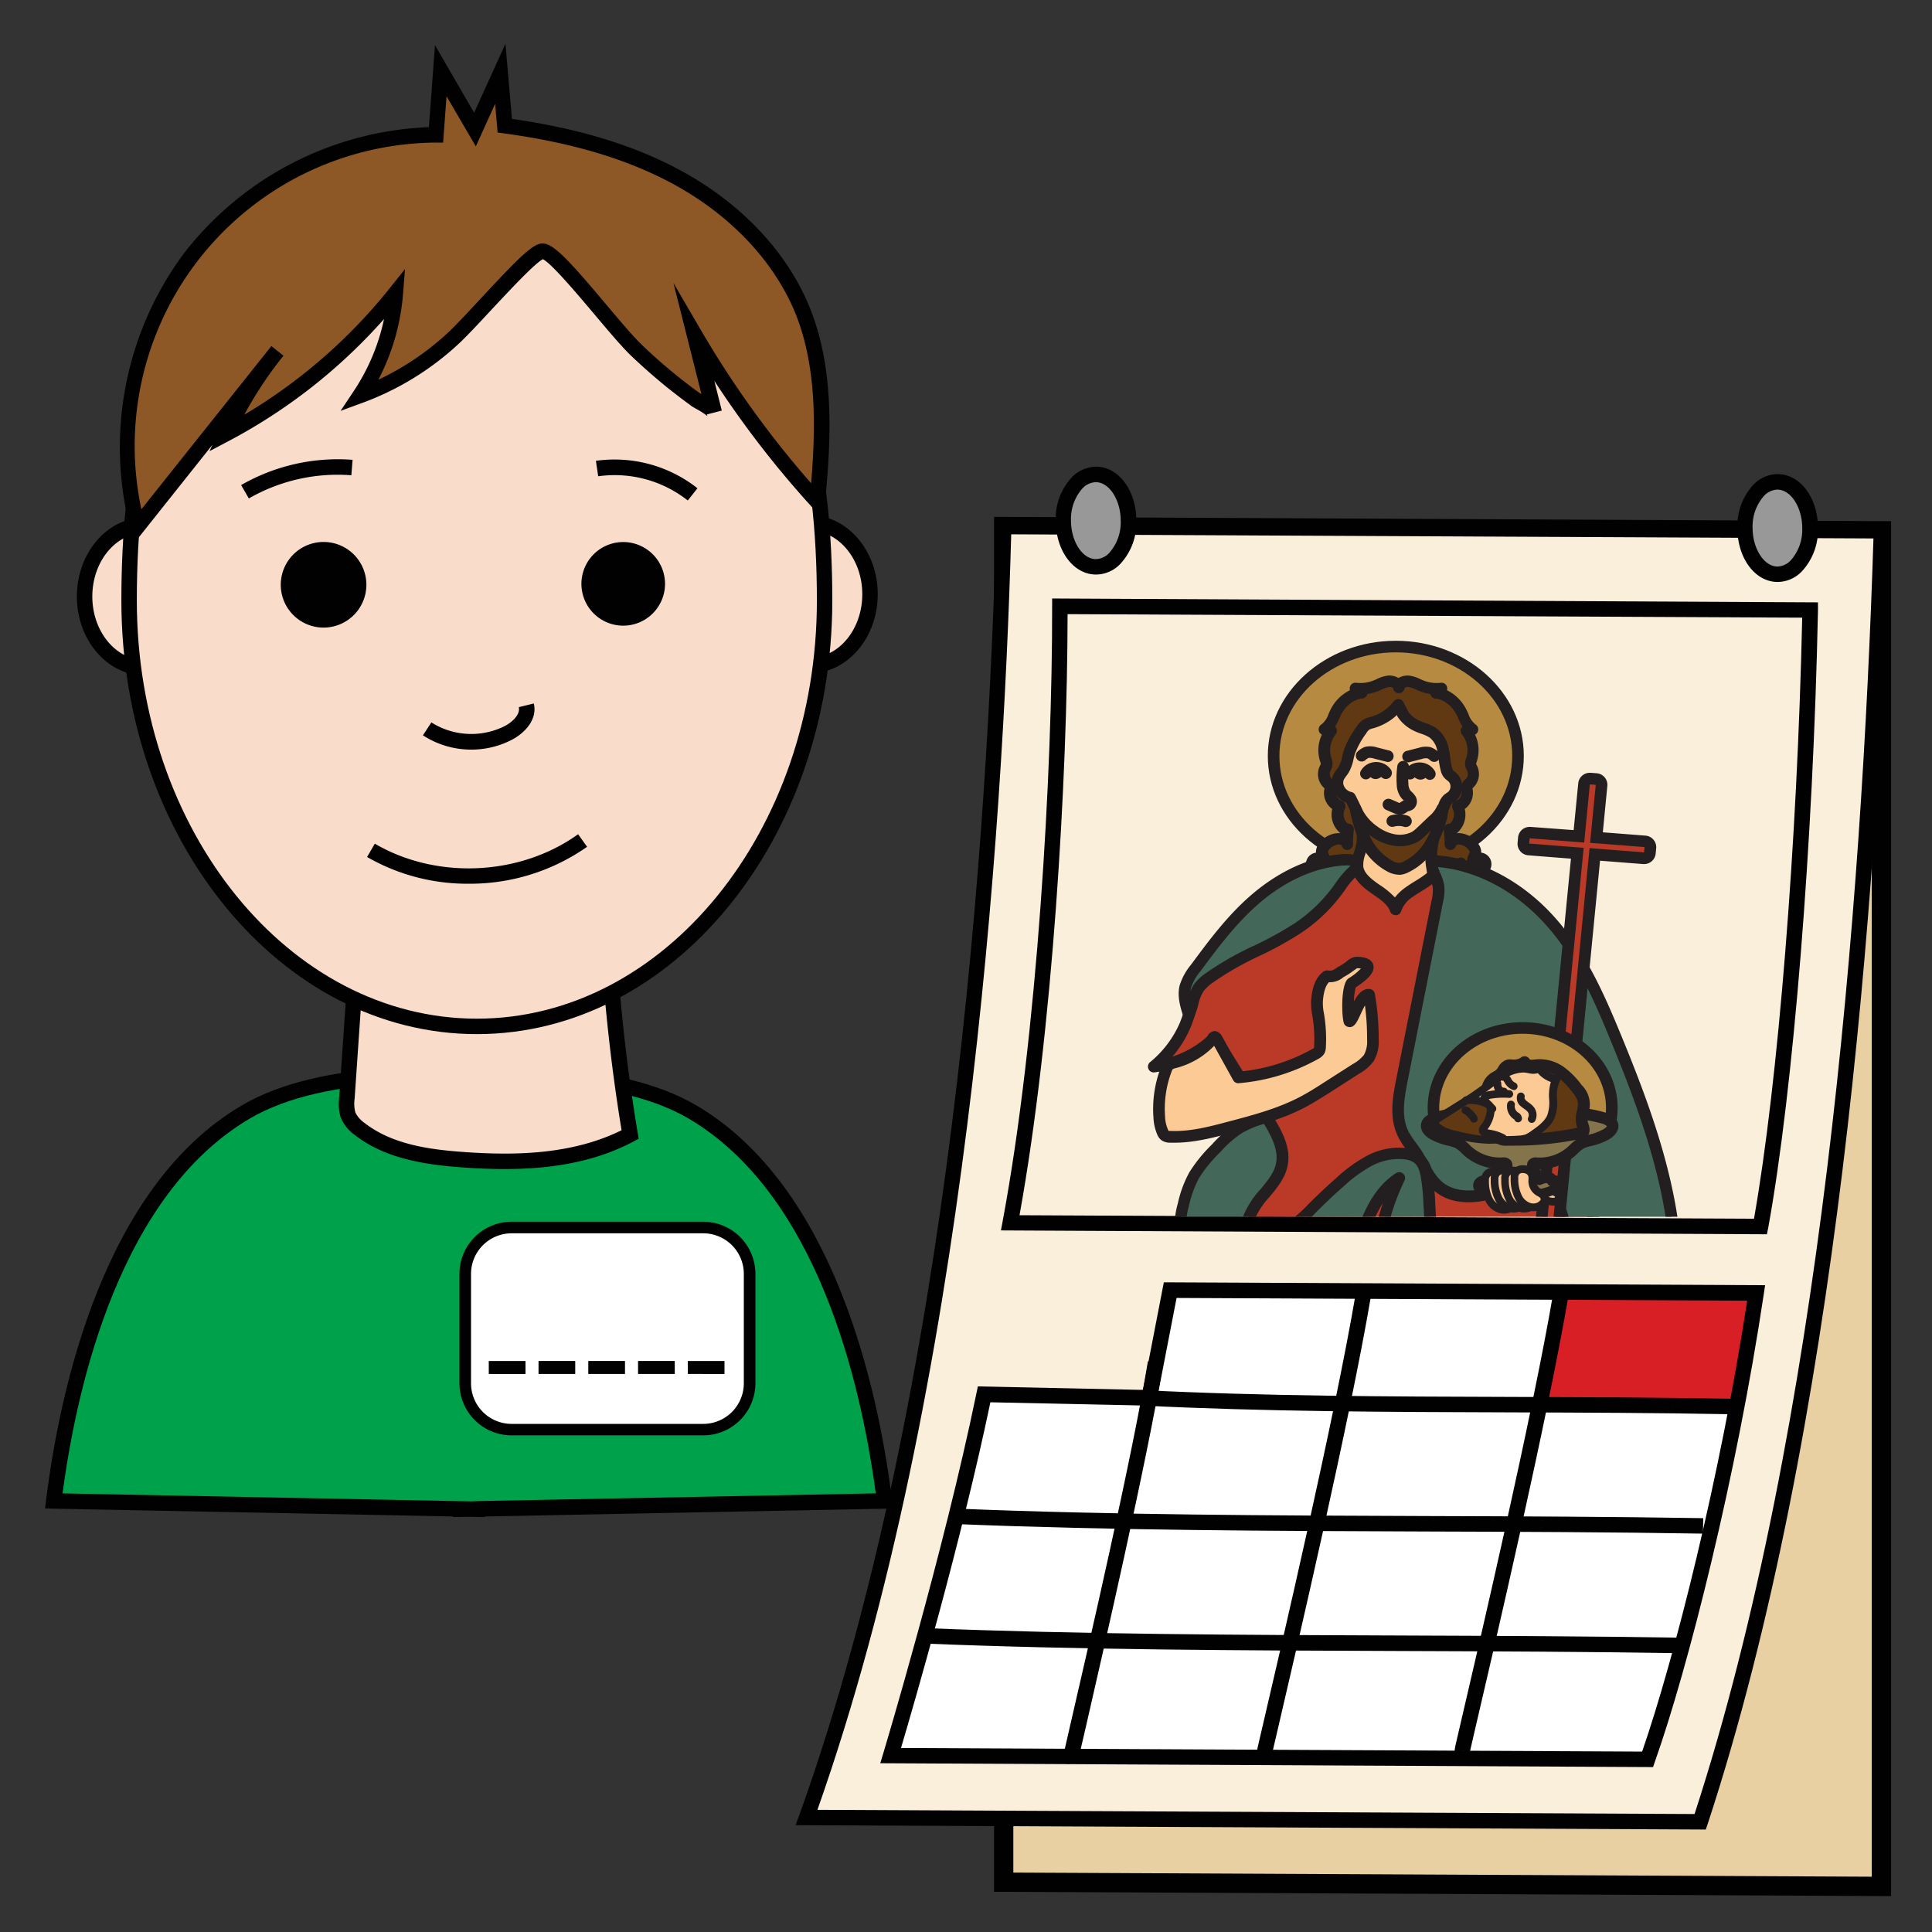 <svg xmlns="http://www.w3.org/2000/svg" xmlns:xlink="http://www.w3.org/1999/xlink" viewBox="0 0 500 500"><rect x="0" y="0" width="500" height="500" fill="#333333" stroke="none"/><defs><style>.cls-1{fill:none;}.cls-2{fill:#e9d0a2;}.cls-3{fill:#010101;}.cls-4{fill:#faefdb;}.cls-5{fill:#989898;}.cls-6{fill:#fff;}.cls-7{fill:#d91f26;}.cls-8{fill:#00a14b;}.cls-9{fill:#fadccb;}.cls-10{fill:#8d5825;}.cls-11{clip-path:url(#clip-path);}.cls-12{fill:#bb3a27;}.cls-13{fill:#231f20;}.cls-14{fill:#b68a41;}.cls-15{fill:#603913;}.cls-16{fill:#436759;}.cls-17{fill:#83744b;}.cls-18{fill:#fcca95;}.cls-19{clip-path:url(#clip-path-2);}.cls-20{fill:#00aeef;}.cls-21{fill:#000104;}</style><clipPath id="clip-path"><rect class="cls-1" x="281.15" y="130" width="171.19" height="184.89"/></clipPath><clipPath id="clip-path-2"><rect class="cls-1" x="537.77" y="82.13" width="468.77" height="415.15"/></clipPath></defs><g id="Layer_1" data-name="Layer 1"><polygon class="cls-2" points="259.75 487.11 486.92 488.2 486.92 137.36 259.75 136.27 259.75 487.11"/><path class="cls-3" d="M489.41,490.71l-232.16-1.12V133.76l232.16,1.12Zm-227.16-6.09,222.16,1.07V139.85l-222.16-1.07Z"/><path class="cls-4" d="M208.72,470.36,440,471.47c30.28-92.25,43.39-219.41,46.91-334.11l-227.16-1.09C256.74,250.24,242.26,377,208.72,470.36Z"/><path class="cls-3" d="M441.45,473.48l-235.57-1.13,1-2.66c39.53-110.07,48.87-256.17,50.91-333.47l.05-2L489,135.37l-.07,2.06c-3,96.34-13.51,232.61-47,334.67Zm-229.9-5.1,227,1.09c32.76-100.73,43.28-234.59,46.3-330.12L261.7,138.28C259.56,215.68,250.15,359,211.55,468.38Z"/><ellipse class="cls-5" cx="283.62" cy="134.74" rx="8.43" ry="11.95" transform="translate(-0.64 1.35) rotate(-0.27)"/><path class="cls-3" d="M283.65,148.69h0c-5.85,0-10.43-6.17-10.43-14a15.71,15.71,0,0,1,4.17-11.17,8.92,8.92,0,0,1,6.28-2.74c5.84,0,10.42,6.17,10.42,14A15.71,15.71,0,0,1,289.88,146,8.72,8.72,0,0,1,283.65,148.69Zm-.06-23.9a4.93,4.93,0,0,0-3.42,1.57,11.92,11.92,0,0,0-3,8.34c0,5.4,2.95,10,6.45,10h0a4.93,4.93,0,0,0,3.42-1.57,11.92,11.92,0,0,0,3-8.34c0-5.4-2.95-10-6.44-10Z"/><ellipse class="cls-5" cx="460.02" cy="136.66" rx="8.43" ry="11.95" transform="translate(-0.65 2.19) rotate(-0.27)"/><path class="cls-3" d="M460.05,150.61h0c-5.85,0-10.42-6.17-10.42-14a15.79,15.79,0,0,1,4.16-11.18,8.79,8.79,0,0,1,6.28-2.73c5.84,0,10.42,6.17,10.42,14a15.73,15.73,0,0,1-4.17,11.17A8.77,8.77,0,0,1,460.05,150.61Zm-.06-23.9a5,5,0,0,0-3.42,1.57,11.92,11.92,0,0,0-3,8.34c0,5.4,3,10,6.44,10h0a4.93,4.93,0,0,0,3.41-1.57,11.92,11.92,0,0,0,3-8.34c0-5.4-2.95-10-6.44-10Z"/><path class="cls-3" d="M457.27,319.43l-198.23-1,.44-2.35c8.93-47.78,12.9-116,12.81-159.19v-2l198.2,1,0,2c-1.23,60.1-6.4,124.35-12.88,159.88ZM263.85,314.5l190.08.91c6.23-35.25,11.2-97.17,12.48-155.56l-190.12-.91C276.26,201.66,272.39,267.34,263.85,314.5Z"/><path class="cls-6" d="M230.5,454.37l195.9.94c9-25.38,21.2-74.72,28.09-120.68l-151.64-.72-5.4,27.87-42.76-.9C246,402.92,230.5,454.37,230.5,454.37Z"/><path class="cls-7" d="M396.5,364.79q26.42-.17,52.88.81,2.19-15.11,5.17-30.06L420,335.26l-8.61-.07c-1.79,0-5.77-.78-7.21.29-1.1.82-.67,2.92-.88,4.09-.48,2.59-1.36,5.15-2.05,7.69Z"/><path class="cls-3" d="M427.81,457.32l-200-1,.78-2.57c.15-.51,15.61-51.85,24.14-93.32l.34-1.63,42.74.91,5.39-27.85,155.61.75-.34,2.28c-7.08,47.19-19.54,96.62-28.19,121.05Zm-194.63-4.94,191.8.93C433.4,429,445.21,382,452.17,336.62l-147.67-.71-5.41,27.91-42.78-.91C248.8,398.91,236.37,441.6,233.18,452.38Z"/><path class="cls-3" d="M276.63,456.53c-1.33-.38-1.54-1.18-1.32-2.6h0c.08-.54.23-1.18.4-1.92.31-1.39.78-3.42,1.37-6,4.36-18.86,15.94-68.94,20-93.71L301,353c-4.09,24.89-15.68,75.07-20,94-1,4.23-1.75,7.56-1.82,8l-2-.35v0l1.89.67Z"/><path class="cls-3" d="M326.71,455.43c-1.35-.37-1.55-1.22-1.35-2.55h0c.08-.5.21-1.07.36-1.71.28-1.22.7-3,1.23-5.28,4.57-19.57,18.48-79.11,23.89-111l3.94.66c-5.42,32-19.36,91.67-23.93,111.27-.91,3.88-1.57,6.68-1.63,7l-2-.37v0l1.91.61Z"/><path class="cls-3" d="M377.87,455.07c-1.35-.38-1.55-1.23-1.35-2.56h0c.08-.5.21-1.07.36-1.71.28-1.22.7-3,1.23-5.28,4.57-19.57,18.48-79.11,23.89-111l3.94.67c-5.43,32-19.36,91.67-23.94,111.26-.9,3.88-1.56,6.69-1.62,7l-2-.37v0l1.91.61Z"/><path class="cls-3" d="M447.77,366c-18.78-.36-38-.42-56.65-.48-31.56-.09-64.19-.19-96-1.78l.2-4c31.7,1.6,64.29,1.69,95.8,1.78,18.63.06,37.9.12,56.71.48Z"/><path class="cls-3" d="M440.73,396.9c-23.75-.39-48.11-.48-71.66-.55-39.9-.14-81.15-.28-121.32-1.91l.16-4c40.09,1.64,81.31,1.77,121.18,1.91,23.56.07,47.93.16,71.71.55Z"/><path class="cls-3" d="M435.33,427.85c-23.66-.39-48.46-.48-72.45-.57-41.14-.14-83.68-.29-123.94-1.94l.17-4c40.18,1.64,82.68,1.79,123.79,1.93,24,.09,48.81.18,72.5.57Z"/><path class="cls-8" d="M123.44,390.5l105.44-2.06C223.93,348.82,210,306,179.4,287.88c-21.44-12.73-57-9.23-57-9.23h-2s-35.57-3.5-57,9.23C32.83,306,18.86,348.82,13.92,388.44l105.43,2.06v.08l2.05,0,2,0Z"/><path class="cls-3" d="M117.28,392.62v-.16L11.66,390.4l.27-2.21c3.63-29.07,15-81,50.45-102,21.39-12.7,55.59-9.75,58.12-9.51h1.79c2.53-.24,36.73-3.19,58.13,9.51,35.43,21,46.81,73,50.44,102l.28,2.21-105.65,2.06v.16l-4.13-.08Zm4.15-4.08,1,0,1-.06,103.21-2c-3.83-28.7-15.13-77.23-48.24-96.89-20.61-12.24-55.43-9-55.78-9h-2.38c-.35,0-35.18-3.28-55.79,9C31.31,309.26,20,357.79,16.19,386.49Z"/><path class="cls-9" d="M92.15,249.45l-2.39,34.84a10.43,10.43,0,0,0,.31,4.28,8.67,8.67,0,0,0,3,3.6c7.47,5.82,17.37,7.29,26.82,8,14.71,1,30.16.45,43.16-6.52a467.72,467.72,0,0,1-5.52-48.52"/><path class="cls-3" d="M130.62,302.55c-3.81,0-7.46-.18-10.86-.42-9.33-.66-20-2.17-27.91-8.38a10.58,10.58,0,0,1-3.65-4.48,12.11,12.11,0,0,1-.43-5.12l2.39-34.84,4,.28-2.39,34.84a8.87,8.87,0,0,0,.19,3.45,7.12,7.12,0,0,0,2.36,2.72c7.1,5.53,16.56,6.89,25.73,7.54,12.1.85,27.56.95,40.81-5.64a472,472,0,0,1-5.31-47.29l4-.24a468.85,468.85,0,0,0,5.5,48.31l.24,1.42-1.27.68C153.35,301.09,141.39,302.55,130.62,302.55Z"/><ellipse class="cls-9" cx="37.46" cy="154.37" rx="15.57" ry="18.45"/><path class="cls-3" d="M37.46,174.82c-9.69,0-17.57-9.17-17.57-20.45s7.88-20.45,17.57-20.45S55,143.09,55,154.37,47.15,174.82,37.46,174.82Zm0-36.9c-7.48,0-13.57,7.38-13.57,16.45S30,170.82,37.46,170.82,51,163.44,51,154.37,44.94,137.92,37.46,137.92Z"/><ellipse class="cls-9" cx="209.59" cy="153.79" rx="15.57" ry="18.45"/><path class="cls-3" d="M209.59,174.24c-9.69,0-17.57-9.17-17.57-20.45s7.88-20.45,17.57-20.45,17.57,9.17,17.57,20.45S219.28,174.24,209.59,174.24Zm0-36.9c-7.48,0-13.57,7.38-13.57,16.45s6.09,16.45,13.57,16.45,13.57-7.38,13.57-16.45S217.07,137.34,209.59,137.34Z"/><ellipse class="cls-9" cx="123.41" cy="155.4" rx="89.99" ry="110.22"/><path class="cls-3" d="M123.41,267.63c-50.72,0-92-50.35-92-112.23,0-34.64,6.19-60.5,19-79.07,15.11-22,39.68-33.15,73-33.15,33.18,0,57.69,11.15,72.86,33.15C209.15,95,215.4,120.86,215.4,155.4,215.4,217.28,174.14,267.63,123.41,267.63Zm0-220.45c-59.2,0-88,35.4-88,108.22,0,59.68,39.47,108.23,88,108.23s88-48.55,88-108.23C211.4,82.58,182.62,47.18,123.41,47.18Z"/><circle class="cls-3" cx="83.74" cy="151.34" r="9.08"/><path class="cls-3" d="M83.74,162.42a11.08,11.08,0,1,1,11.08-11.08A11.09,11.09,0,0,1,83.74,162.42Zm0-18.16a7.08,7.08,0,1,0,7.08,7.08A7.09,7.09,0,0,0,83.74,144.26Z"/><circle class="cls-3" cx="161.3" cy="151.1" r="8.82"/><path class="cls-3" d="M161.3,161.92a10.82,10.82,0,1,1,10.81-10.82A10.83,10.83,0,0,1,161.3,161.92Zm0-17.63a6.82,6.82,0,1,0,6.81,6.81A6.83,6.83,0,0,0,161.3,144.29Z"/><path class="cls-3" d="M64.4,129l-2-3.46A50.19,50.19,0,0,1,91.25,119l-.32,4A46.06,46.06,0,0,0,64.4,129Z"/><path class="cls-3" d="M178,129.53a30.58,30.58,0,0,0-23.19-6.27l-.59-4a34.65,34.65,0,0,1,26.28,7.1Z"/><path class="cls-3" d="M122,194a22.92,22.92,0,0,1-12.55-3.7l2.19-3.34a19.33,19.33,0,0,0,19,.94c2.05-1.08,4.07-3.07,3.62-4.89l3.89-.95c1,4.2-2.41,7.68-5.66,9.38A22.72,22.72,0,0,1,122,194Z"/><path class="cls-3" d="M121.3,228.71A52,52,0,0,1,95,221.79l2-3.45c16,9.36,37.59,8.35,52.61-2.44l2.33,3.25A52.8,52.8,0,0,1,121.3,228.71Z"/><path class="cls-10" d="M93.14,102.42A55.76,55.76,0,0,0,102.3,76a140,140,0,0,1-43.78,36.26A102.69,102.69,0,0,1,71.79,90.82l-36.2,45.44A80.54,80.54,0,0,1,112.82,34.88L114,18.29l8.83,15.25,6.57-14.43,1.15,13.42c15.74,2.13,31.45,6.06,45.34,13.77s25.9,19.49,31.81,34.23c6.2,15.46,5.33,32.75,3.76,49.33a256.53,256.53,0,0,1-31.82-43.37l5.1,20.26c-.23-.93-4.23-2.9-5.1-3.54q-2.66-1.92-5.2-4-5.11-4.09-9.84-8.63c-6.21-6-20.69-25.52-24.2-25.6-2.91-.07-17.32,17.2-23.42,22.8A71.58,71.58,0,0,1,93.14,102.42Z"/><path class="cls-3" d="M34.69,140.61l-1-3.83A84.19,84.19,0,0,1,47.73,65.4,84.27,84.27,0,0,1,111,32.91l1.57-21.23,10.13,17.5,8.11-17.85,1.68,19.44c17.81,2.55,32.36,7.07,44.45,13.78,15.4,8.55,27,21.06,32.7,35.24,6.46,16.12,5.4,34.39,3.89,50.26l-.43,4.5-3-3.35a257.3,257.3,0,0,1-25.23-32.64l1.93,7.7h0l-3.87,1a1.25,1.25,0,0,0,.22.48,19.93,19.93,0,0,0-3-1.94c-.71-.41-1.22-.7-1.56-1-1.78-1.29-3.55-2.65-5.27-4-3.44-2.75-6.79-5.69-10-8.74-2.37-2.28-5.8-6.34-9.43-10.65-4.48-5.31-11.17-13.24-13.39-14.33-2.12,1.07-8.78,8.24-13.24,13-3.4,3.66-6.61,7.12-8.83,9.15a74.09,74.09,0,0,1-24.55,15l-5.74,2.1,3.39-5.09a53.68,53.68,0,0,0,7.86-18.68A142.67,142.67,0,0,1,59.45,114l-5.23,2.76.77-1.67ZM115.56,24.9l-.88,12-1.85,0A78.51,78.51,0,0,0,36.59,131.8L69.68,90.26c.18-.23.37-.46.55-.7l3.13,2.5-.55.69a101.29,101.29,0,0,0-9.59,14.58,138.82,138.82,0,0,0,37.52-32.59l4.07-5.1-.51,6.5a57.84,57.84,0,0,1-6.38,22.13,71,71,0,0,0,17.75-11.92c2.09-1.93,5.25-5.33,8.6-8.93C134.59,66.31,138,63,140.42,63h.07c2.83.07,7,4.63,16.4,15.82,3.56,4.22,6.92,8.21,9.14,10.34,3.09,3,6.35,5.83,9.69,8.5,1.68,1.34,3.4,2.66,5.13,3.91.11.08.38.24.68.41l-7.24-28.73,7.12,12.21a254.66,254.66,0,0,0,28.51,39.61c1.18-14.26,1.5-30-4-43.81C200.54,68,189.56,56.15,175,48.05c-12-6.67-26.6-11.1-44.64-13.54l-1.58-.22-.64-7.41-5,11ZM140.22,67Z"/><rect class="cls-6" x="120.4" y="317.68" width="73.62" height="52.29" rx="12"/><path class="cls-3" d="M182,371.47H132.4A13.51,13.51,0,0,1,118.9,358V329.68a13.52,13.52,0,0,1,13.5-13.5H182a13.51,13.51,0,0,1,13.5,13.5V358A13.51,13.51,0,0,1,182,371.47ZM132.4,319.18a10.51,10.51,0,0,0-10.5,10.5V358a10.51,10.51,0,0,0,10.5,10.5H182a10.51,10.51,0,0,0,10.5-10.5V329.68a10.51,10.51,0,0,0-10.5-10.5Z"/><path class="cls-3" d="M126.49,352.22H136v3.36h-9.5Z"/><path class="cls-3" d="M139.37,352.22h9.5v3.36h-9.5Z"/><path class="cls-3" d="M152.25,352.22h9.5v3.36h-9.5Z"/><path class="cls-3" d="M165.13,352.22h9.5v3.36h-9.5Z"/><path class="cls-3" d="M178,352.22h9.5v3.36H178Z"/><g class="cls-11"><path class="cls-12" d="M370.38,223.67c7.27,4.94,16.56,7.18,23.4,12.57,4.16,3.27,7.18,7.52,10,11.79,9.26,14.12,17,30.12,14.77,46.36-1.51,11.22-7.62,21.55-10.08,32.64-.69,3.12-1.19,6.49-3.53,8.88a15.13,15.13,0,0,1-6.83,3.49c-5.9,1.64-12.12,2.07-18.28,2.5-19.51,1.33-39.07,2.66-58.62,1.87a3.08,3.08,0,0,1-2.36-.77,2.38,2.38,0,0,1-.3-1.66l.86-12.87c.33-5,.72-10.15,3.4-14.52,3-5,9-9,9-14.68,0-2.9-1.62-5.58-3.21-8.11l-14.23-22.73a27.46,27.46,0,0,1-15.78,7.6,28.45,28.45,0,0,0,8.19-10.9c2.15-5.14,2.61-10.75,4.85-15.86,3.47-7.91,10.91-13.89,18.78-18.65,9.22-5.58,20.73-10,31.27-6.83,2.89.87,6.76,2,8.44-.25"/><path class="cls-13" d="M333.35,345.51q-6.12,0-12.22-.24a4.44,4.44,0,0,1-3.48-1.35,3.76,3.76,0,0,1-.62-2.68l.86-12.87c.33-4.89.7-10.43,3.62-15.2a37.54,37.54,0,0,1,3.89-5c2.53-2.92,4.93-5.68,4.93-8.89,0-2.55-1.58-5.08-3-7.31l-13.26-21.2a29.52,29.52,0,0,1-15.29,6.76,1.5,1.5,0,0,1-1.15-2.64,27,27,0,0,0,7.77-10.33,50.78,50.78,0,0,0,2.26-7.51,50.74,50.74,0,0,1,2.6-8.37c3.1-7.06,9.25-13.21,19.37-19.33,12.3-7.45,23.22-9.8,32.48-7,2.29.69,5.74,1.74,6.79.3a1.5,1.5,0,0,1,2.05-.36l.26.14A71.67,71.67,0,0,0,381.85,228c4.43,2,9,4.06,12.86,7.09,4.46,3.5,7.66,8.11,10.31,12.15,7.61,11.61,17.45,29.15,15,47.38-.87,6.42-3.2,12.57-5.46,18.52a104.24,104.24,0,0,0-4.64,14.24l-.22,1c-.62,2.88-1.31,6.15-3.71,8.6-2.12,2.18-5.12,3.22-7.5,3.88-6.07,1.7-12.43,2.13-18.58,2.55C364.66,344.44,349,345.51,333.35,345.51Zm-19-78.58h.17a1.5,1.5,0,0,1,1.11.69l14.23,22.74c1.53,2.45,3.44,5.5,3.43,8.91,0,4.32-2.88,7.64-5.67,10.85a36.73,36.73,0,0,0-3.59,4.6c-2.54,4.14-2.88,9.3-3.19,13.84L320,341.44a2.5,2.5,0,0,0,0,.67,4.48,4.48,0,0,0,1.22.16c19.5.79,39.3-.56,58.46-1.87,6-.41,12.2-.84,18-2.45,2-.56,4.53-1.42,6.16-3.09,1.78-1.82,2.33-4.4,2.91-7.13l.23-1a106.22,106.22,0,0,1,4.77-14.65c2.19-5.79,4.47-11.78,5.28-17.86,2.32-17.23-7.18-34.12-14.53-45.33-2.52-3.85-5.55-8.22-9.65-11.44-3.56-2.8-7.78-4.71-12.24-6.72a79.77,79.77,0,0,1-10.29-5.26c-2.48,1.78-6.38.6-9.07-.22-8.41-2.55-18.52-.3-30.05,6.68-9.44,5.72-15.39,11.59-18.19,18a48.28,48.28,0,0,0-2.43,7.89,52.73,52.73,0,0,1-2.4,7.95,29.27,29.27,0,0,1-4.76,7.68,25.5,25.5,0,0,0,9.9-6A1.47,1.47,0,0,1,314.39,266.93Z"/><ellipse class="cls-14" cx="361.23" cy="195.63" rx="31.62" ry="28.3"/><path class="cls-13" d="M361.23,225.43c-18.26,0-33.12-13.37-33.12-29.8s14.86-29.8,33.12-29.8,33.13,13.37,33.13,29.8S379.5,225.43,361.23,225.43Zm0-56.6c-16.61,0-30.12,12-30.12,26.8s13.51,26.8,30.12,26.8,30.13-12,30.13-26.8S377.84,168.83,361.23,168.83Z"/><path class="cls-15" d="M361.94,177.85c0-1,1.43-1.72,2.65-1.59a13.48,13.48,0,0,1,3.36,1.2,10.59,10.59,0,0,0,5.12.65,8.62,8.62,0,0,1-1.56,1.15,8.86,8.86,0,0,1,6.78,5.23c.74,1.51,1.26,3.23,2.8,4.2l-1.67.41a8,8,0,0,1,1.42,7.26,3.46,3.46,0,0,0-.28,1.51A5.08,5.08,0,0,0,381,199a3.35,3.35,0,0,1-.81,3.7,2.13,2.13,0,0,0-.69.85,1.81,1.81,0,0,0,.11.86,3.79,3.79,0,0,1-2.4,4.23,4.72,4.72,0,0,1-1.19,5.73c-.26.23-.67.44-1,.25a25.82,25.82,0,0,1,.22,3.83,2.27,2.27,0,0,1,2-1.42,4,4,0,0,1,1.63.3c1.8.68,3.37,2.39,2.68,4-.29.67-.86,1.57-.15,1.95s1.41-.49,1.64-1.18a1.56,1.56,0,0,1,1.2,2.09,3.24,3.24,0,0,1-2.29,1.62,4.3,4.3,0,0,1-2.88-.16,1.82,1.82,0,0,1-1.1-2.16,2.48,2.48,0,0,1-2.12,1.52,4,4,0,0,1-2.72-.71,7.31,7.31,0,0,0-1.48-1,4.47,4.47,0,0,0-3,.29,26.34,26.34,0,0,0-5.73,3c-1.7-1.22-5.68-2.19-7.76-3a4.48,4.48,0,0,0-3-.29,7.31,7.31,0,0,0-1.48,1A4.09,4.09,0,0,1,348,225a2.46,2.46,0,0,1-2.11-1.52,1.83,1.83,0,0,1-1.1,2.16,4.33,4.33,0,0,1-2.89.16,3.26,3.26,0,0,1-2.29-1.62,1.57,1.57,0,0,1,1.2-2.09c.23.69.93,1.55,1.64,1.18s.14-1.28-.15-1.95c-.68-1.58.88-3.29,2.69-4a3.94,3.94,0,0,1,1.63-.3,2.29,2.29,0,0,1,2,1.42,24.54,24.54,0,0,1,.22-3.83c-.3.19-.72,0-1-.25a4.74,4.74,0,0,1-1.19-5.73,3.8,3.8,0,0,1-2.4-4.23,1.81,1.81,0,0,0,.11-.86c-.08-.34-.41-.59-.68-.85a3.33,3.33,0,0,1-.81-3.7,5,5,0,0,0,.46-1.14,3.2,3.2,0,0,0-.28-1.51,8,8,0,0,1,1.43-7.26l-1.68-.41c1.54-1,2.07-2.69,2.8-4.2a8.86,8.86,0,0,1,6.78-5.23,8.54,8.54,0,0,1-1.55-1.15,10.54,10.54,0,0,0,5.11-.65,13.55,13.55,0,0,1,3.37-1.2c1.21-.13,2.67.54,2.64,1.59"/><path class="cls-13" d="M363,228.06a1.49,1.49,0,0,1-.88-.28,22.78,22.78,0,0,0-5.14-2c-.85-.27-1.64-.52-2.27-.75a3.46,3.46,0,0,0-2-.3,2.78,2.78,0,0,0-.66.44c-.17.13-.33.26-.51.38a5.58,5.58,0,0,1-3.74,1,4.67,4.67,0,0,1-1.26-.33,3.7,3.7,0,0,1-1.13.82,5.72,5.72,0,0,1-3.91.28,4.64,4.64,0,0,1-3.3-2.51,3,3,0,0,1,2.36-4.14h0a3.63,3.63,0,0,1,.3-1.53,6.27,6.27,0,0,1,3.52-3.13,5.45,5.45,0,0,1,2.25-.39l.25,0-.06-.05a6.27,6.27,0,0,1-2.05-6.21,5.09,5.09,0,0,1-2-5.25l0-.09,0,0-.17-.16a4.86,4.86,0,0,1-1.14-5.37c.06-.14.13-.27.2-.41a2.1,2.1,0,0,0,.16-.38,2.91,2.91,0,0,0-.15-.58l-.08-.24a9.31,9.31,0,0,1,.52-6.76,1.5,1.5,0,0,1-.14-2.62,5.69,5.69,0,0,0,1.85-2.71c.13-.3.26-.59.4-.88a11,11,0,0,1,5.14-5.28,1.56,1.56,0,0,1,.08-1.08,1.48,1.48,0,0,1,1.54-.85,9.22,9.22,0,0,0,4.39-.55l.86-.37a9.26,9.26,0,0,1,2.89-.93,4.65,4.65,0,0,1,2.8.61,4.65,4.65,0,0,1,2.8-.61,9.41,9.41,0,0,1,2.9.93l.86.37a9.19,9.19,0,0,0,4.39.55,1.49,1.49,0,0,1,1.61,1.93,11,11,0,0,1,5.14,5.28c.14.29.28.58.41.88a5.75,5.75,0,0,0,1.84,2.71,1.5,1.5,0,0,1-.14,2.62,9.26,9.26,0,0,1,.52,6.76l-.07.24a2.79,2.79,0,0,0-.16.59c0,.06.11.25.17.37s.14.27.2.41a4.87,4.87,0,0,1-1.15,5.37l-.16.16,0,0,0,.09a5.12,5.12,0,0,1-2,5.25,6.29,6.29,0,0,1-2,6.21.18.18,0,0,1-.07.05l.25,0a5.43,5.43,0,0,1,2.25.39,6.2,6.2,0,0,1,3.52,3.13,3.64,3.64,0,0,1,.31,1.53h.05a3,3,0,0,1,2.36,4.14,4.68,4.68,0,0,1-3.31,2.51,5.72,5.72,0,0,1-3.91-.28,4,4,0,0,1-1.13-.82,4.7,4.7,0,0,1-1.25.33,5.56,5.56,0,0,1-3.75-1c-.17-.11-.34-.24-.51-.37a2.78,2.78,0,0,0-.66-.44,3.38,3.38,0,0,0-2,.3,24.23,24.23,0,0,0-5.4,2.8A1.52,1.52,0,0,1,363,228.06Zm-9.84-6.43a7.62,7.62,0,0,1,2.6.56c.58.22,1.33.45,2.12.7a32.39,32.39,0,0,1,5.08,1.9,27.6,27.6,0,0,1,5.25-2.6,4.83,4.83,0,0,1,5.52.57l.37.28a2.56,2.56,0,0,0,1.69.46,1.19,1.19,0,0,0,.85-.43.78.78,0,0,1,0-.14,1.5,1.5,0,0,1,2.83,1l0,.11s.14.15.36.26a1.84,1.84,0,0,0,.75.17c-1.05-.67-1.19-1.84-.42-3.48l.12-.25a.61.61,0,0,0,0-.49,3.3,3.3,0,0,0-1.81-1.49,2.83,2.83,0,0,0-1-.21.83.83,0,0,0-.68.39,1.5,1.5,0,0,1-2.93-.48,24.29,24.29,0,0,0-.21-3.61,1.51,1.51,0,0,1,.68-1.46,1.42,1.42,0,0,1,.91-.23,3.27,3.27,0,0,0,.74-3.8,1.48,1.48,0,0,1-.09-1.2,1.56,1.56,0,0,1,.83-.88,2.34,2.34,0,0,0,1.53-2.48l0-.11a2.75,2.75,0,0,1-.08-1.48,3,3,0,0,1,1-1.45l.12-.11a1.87,1.87,0,0,0,.47-2c0-.09-.08-.18-.13-.27a4.08,4.08,0,0,1-.44-1.23,4.17,4.17,0,0,1,.26-2l.07-.2a6.47,6.47,0,0,0-1.17-5.88,1.47,1.47,0,0,1-.24-1.41,1.5,1.5,0,0,1,.38-.6,14.67,14.67,0,0,1-1.07-2.08c-.12-.27-.24-.54-.37-.8-.94-1.94-2.9-4.12-5.58-4.39a1.5,1.5,0,0,1-1.31-1.18h0a12,12,0,0,1-2.65-.7c-.34-.13-.67-.28-1-.43a7,7,0,0,0-2-.68,1.62,1.62,0,0,0-1,.23,1.49,1.49,0,0,1-1.45,1.37h-.1a1.51,1.51,0,0,1-1.45-1.37,1.61,1.61,0,0,0-1-.23,7.17,7.17,0,0,0-2,.68c-.33.15-.66.3-1,.43a11.65,11.65,0,0,1-2.64.69v0a1.5,1.5,0,0,1-1.32,1.18c-2.68.27-4.64,2.44-5.58,4.39-.13.26-.25.53-.37.8a15.7,15.7,0,0,1-1.06,2.08,1.5,1.5,0,0,1,.38.6,1.52,1.52,0,0,1-.24,1.41,6.44,6.44,0,0,0-1.17,5.88l.06.21a4,4,0,0,1,.26,2,4.11,4.11,0,0,1-.44,1.22l-.13.27a1.86,1.86,0,0,0,.48,2l.12.11a3,3,0,0,1,1,1.45,2.85,2.85,0,0,1-.08,1.48l0,.11a2.33,2.33,0,0,0,1.52,2.48,1.5,1.5,0,0,1,.83.88,1.52,1.52,0,0,1-.08,1.2,3.24,3.24,0,0,0,.73,3.8,1.53,1.53,0,0,1,.92.23,1.5,1.5,0,0,1,.67,1.46,23,23,0,0,0-.2,3.61,1.5,1.5,0,0,1-2.93.48.86.86,0,0,0-.69-.39,2.83,2.83,0,0,0-1,.21,3.27,3.27,0,0,0-1.8,1.49.54.54,0,0,0,0,.49l.12.25c.76,1.64.62,2.81-.43,3.48a1.93,1.93,0,0,0,.76-.17.75.75,0,0,0,.34-.32l0-.06a1.5,1.5,0,0,1,2.84-1l.05.14a1.16,1.16,0,0,0,.84.43,2.58,2.58,0,0,0,1.7-.46l.37-.28a5.4,5.4,0,0,1,1.43-.86A4.08,4.08,0,0,1,353.12,221.63ZM343,204.14Z"/><path class="cls-13" d="M371.81,215.31a1.46,1.46,0,0,1-.72-.19,1.49,1.49,0,0,1-.58-2l.08-.16a1.5,1.5,0,1,1,2.62,1.47l-.08.15A1.52,1.52,0,0,1,371.81,215.31Z"/><path class="cls-16" d="M370.37,222.77c12.36.48,23.57,7.31,31.2,16s12.24,19.21,16.52,29.6C426.4,288.58,434,309.51,433.84,331a7.11,7.11,0,0,1-.68,3.58c-1.07,1.83-3.49,2.64-5.73,3.18a72.93,72.93,0,0,1-14.06,2,6.13,6.13,0,0,1-3.65-.64c-1.2-.8-1.51-2.27-1.73-3.59l-2.62-15.85c-.52-3.1-1.06-6.28-2.84-9s-5.1-4.82-8.57-4.45a16.65,16.65,0,0,0-4.51,1.41c-5.34,2.12-12.1,3.18-16.64-.11-3.06-2.23-4.28-5.85-6.25-8.92a57,57,0,0,1-3.37-5.06c-2.17-4.36-1.28-9.39-.35-14.1q4.55-23.06,9.11-46.11a11.43,11.43,0,0,0,.31-4.11c-.37-2.27-2.09-4.35-1.83-6.63"/><path class="cls-13" d="M412.56,341.28a6.44,6.44,0,0,1-3.67-.91c-1.81-1.22-2.17-3.33-2.38-4.6l-2.62-15.85c-.48-2.91-1-5.92-2.61-8.39-1.39-2.12-4.16-4.12-7.16-3.79a13.15,13.15,0,0,0-3.57,1.09l-.55.22c-3.43,1.37-12.06,4.08-18.07-.29-2.45-1.78-3.79-4.25-5.1-6.65-.51-.93-1-1.82-1.53-2.66-.39-.6-.81-1.18-1.24-1.77a24.07,24.07,0,0,1-2.21-3.44c-2.48-5-1.38-10.56-.49-15.06l9.12-46.11a10.25,10.25,0,0,0,.3-3.57,10.64,10.64,0,0,0-.81-2.38,10.34,10.34,0,0,1-1.07-4.06,1.37,1.37,0,0,1,0-.35,1.31,1.31,0,0,1,.11-.52,1.5,1.5,0,0,1,1.61-1.06,1.28,1.28,0,0,1,.55.18c11.46.67,22.92,6.65,31.55,16.5,7.7,8.78,12.33,19.2,16.78,30,7.74,18.82,16,40.78,15.86,63.22a8.41,8.41,0,0,1-.88,4.32c-1.36,2.33-4.14,3.27-6.68,3.89a74.37,74.37,0,0,1-14.35,2C413.15,341.27,412.85,341.28,412.56,341.28Zm-17.82-36.57a11.37,11.37,0,0,1,9.05,5.17c2,3,2.55,6.48,3.06,9.55l2.62,15.85c.19,1.11.41,2.14,1.09,2.59a5,5,0,0,0,2.75.39,70.83,70.83,0,0,0,13.77-1.93c1.81-.44,4-1.11,4.78-2.48a5.81,5.81,0,0,0,.48-2.82c.13-21.89-8-43.52-15.64-62.07-4.34-10.56-8.85-20.74-16.25-29.18-7.81-8.91-18-14.44-28.32-15.39.16.5.38,1,.61,1.57a13.64,13.64,0,0,1,1,3,12.83,12.83,0,0,1-.32,4.64l-9.11,46.11c-1,5-1.65,9.39.22,13.14a22.77,22.77,0,0,0,2,3c.46.63.91,1.26,1.33,1.9.6.94,1.13,1.92,1.65,2.86,1.19,2.2,2.32,4.27,4.22,5.65,4.81,3.49,12.23,1.12,15.2-.07l.53-.21a15.9,15.9,0,0,1,4.38-1.29A7.5,7.5,0,0,1,394.74,304.71Z"/><path class="cls-16" d="M352.22,224.21c.06.09.2-.08.11-.14s-.22,0-.32.05c-2.7,1.58-4.3,4.23-6.09,6.62a41.48,41.48,0,0,1-9.87,9.35c-7.31,5-16.24,7.83-23.28,13.11a11.52,11.52,0,0,0-2.45,2.32c-1.5,2.06-1.56,4.7-2.67,7-.74-2.35-1.48-4.81-.89-7.19a14.29,14.29,0,0,1,2.68-4.8c4.68-6.33,9.42-12.71,15.55-18s13.86-9.33,22.31-10c1.94-.17,4.31,0,5.21,1.61"/><path class="cls-13" d="M307.65,264h-.12a1.49,1.49,0,0,1-1.31-1c-.73-2.3-1.63-5.16-.92-8a15.66,15.66,0,0,1,2.93-5.33c4.67-6.31,9.49-12.83,15.78-18.21,5-4.27,13.06-9.54,23.16-10.4,3.3-.27,5.59.54,6.64,2.36a1.51,1.51,0,0,1-.55,2.05l-.08,0a1.63,1.63,0,0,1-.6.27,1.58,1.58,0,0,1-.32,0,18.09,18.09,0,0,0-4.21,4.63c-.31.43-.62.86-.94,1.28a42.66,42.66,0,0,1-10.22,9.68,91.19,91.19,0,0,1-11.06,6.12,78,78,0,0,0-12.16,7,10.16,10.16,0,0,0-2.13,2,10.55,10.55,0,0,0-1.42,3.5,17.36,17.36,0,0,1-1.13,3.24A1.5,1.5,0,0,1,307.65,264Zm40.71-40c-.3,0-.61,0-.94,0-9.3.79-16.8,5.7-21.45,9.69-6,5.16-10.76,11.54-15.33,17.71a13.36,13.36,0,0,0-2.43,4.27,6.17,6.17,0,0,0-.14.86,9.45,9.45,0,0,1,1-1.88,13.09,13.09,0,0,1,2.76-2.63,79.94,79.94,0,0,1,12.63-7.24,90.23,90.23,0,0,0,10.71-5.91,39.84,39.84,0,0,0,9.51-9l.9-1.23a24.64,24.64,0,0,1,3.94-4.58A7.33,7.33,0,0,0,348.36,223.94Z"/><path class="cls-12" d="M398.2,354.71l-1.52-.12A1.51,1.51,0,0,1,395.3,353l12.91-132.16-12.58-1a1.51,1.51,0,0,1-1.38-1.64l.14-1.37a1.49,1.49,0,0,1,1.49-1.35H396l12.64,1L410,202.86a1.51,1.51,0,0,1,1.49-1.36h.12l1.52.11a1.54,1.54,0,0,1,1,.54,1.49,1.49,0,0,1,.34,1.11l-1.32,13.52,12.58,1a1.47,1.47,0,0,1,1,.53,1.5,1.5,0,0,1,.35,1.11l-.14,1.36a1.49,1.49,0,0,1-1.49,1.36h-.12l-12.63-1L399.81,353.36a1.49,1.49,0,0,1-1.49,1.36Z"/><path class="cls-13" d="M411.45,203l1.53.12-1.47,15,14.1,1.1-.13,1.37-14.1-1.1L398.32,353.22l-1.52-.12,13.05-133.68-14.1-1.11.13-1.36,14.11,1.1L411.45,203m0-3a3,3,0,0,0-3,2.71l-1.19,12.12L396.11,214h-.23a3,3,0,0,0-3,2.71l-.13,1.36a3,3,0,0,0,2.75,3.28l11.06.87L393.81,352.81a3,3,0,0,0,.69,2.21,3,3,0,0,0,2.06,1.07l1.53.12h.23a3,3,0,0,0,3-2.71l12.77-130.75,11.17.87h.23a3,3,0,0,0,3-2.71l.13-1.37a3,3,0,0,0-.69-2.21,3,3,0,0,0-2.06-1.07l-11.06-.86,1.17-12a3,3,0,0,0-2.75-3.28l-1.52-.12Z"/><path class="cls-16" d="M373.58,333.52A87.92,87.92,0,0,1,370,313.75a77.26,77.26,0,0,0-.85-9.61,6.84,6.84,0,0,0-2.33-4.45,6.69,6.69,0,0,0-3.07-1.11,16.06,16.06,0,0,0-9.41,1.83,36.58,36.58,0,0,0-7.6,5.52q-3.51,3.1-6.82,6.39a35.13,35.13,0,0,1-6.07,5.26,11.9,11.9,0,0,1-8,1.91,4,4,0,0,1-2.42-1.15,3.34,3.34,0,0,1-.23-3.25c1.72-4.95,7.27-8.39,8.44-13.47,1-4.36-1.48-8.69-3.88-12.59a33.55,33.55,0,0,0-7.22,3,30.16,30.16,0,0,0-5.81,5.1,38.2,38.2,0,0,0-5.68,7,28,28,0,0,0-2.82,7.71,19.46,19.46,0,0,0-.67,7.57c.7,4.37,4,8.1,7.74,11a41.8,41.8,0,0,0,19.89,8,15.56,15.56,0,0,0,5.23,0,12.19,12.19,0,0,0,5.48-3c4.58-4.14,6.47-10,8.45-15.57s4.48-11.37,9.75-14.8a60.93,60.93,0,0,0-5,37.81,66.87,66.87,0,0,0,4.36-7.17c-.13,1.93,2.26,3.62,4.33,3.07q-.46-5.69-1.45-11.33a62.51,62.51,0,0,0,9.14,6"/><path class="cls-13" d="M357.14,344.17a1.15,1.15,0,0,1-.31,0,1.48,1.48,0,0,1-1.16-1.18,62.41,62.41,0,0,1,2.24-31.67,41.35,41.35,0,0,0-4.11,8.88l-.35,1c-1.92,5.43-3.91,11.05-8.51,15.2a13.5,13.5,0,0,1-6.16,3.35,17.09,17.09,0,0,1-5.74.07,43.45,43.45,0,0,1-20.6-8.26c-4.77-3.61-7.65-7.73-8.32-11.92a20.81,20.81,0,0,1,.69-8.15,29.88,29.88,0,0,1,3-8.11,39,39,0,0,1,5.9-7.25,31.36,31.36,0,0,1,6.11-5.34,34.43,34.43,0,0,1,7.53-3.12,1.5,1.5,0,0,1,1.74.63c2.78,4.5,5.18,8.93,4.08,13.72-.7,3-2.71,5.45-4.64,7.78a20.14,20.14,0,0,0-3.85,5.84c-.14.39-.41,1.35,0,1.8a2.6,2.6,0,0,0,1.5.63,10.55,10.55,0,0,0,6.94-1.7,30.89,30.89,0,0,0,5.33-4.57l.49-.49c2.21-2.2,4.53-4.37,6.88-6.44a38.08,38.08,0,0,1,7.91-5.74,17.59,17.59,0,0,1,10.3-2,7.2,7.2,0,0,1,6.66,6.76,55.08,55.08,0,0,1,.75,7.6l.12,2.21a87.19,87.19,0,0,0,3.33,18.84,1.6,1.6,0,0,1,.18.61,1.5,1.5,0,0,1-2.76,1.13,62.83,62.83,0,0,1-5.82-3.61c.37,2.6.67,5.22.89,7.82a1.5,1.5,0,0,1-1.11,1.57,5.24,5.24,0,0,1-4.55-1.06l-.25-.22c-.95,1.63-2,3.23-3.05,4.78A1.49,1.49,0,0,1,357.14,344.17Zm5-40.81a1.5,1.5,0,0,1,1.35,2.15A59.87,59.87,0,0,0,358,338.59c.76-1.25,1.48-2.51,2.15-3.79a1.5,1.5,0,0,1,2.83.79,1.33,1.33,0,0,0,.58,1.05,2.34,2.34,0,0,0,.61.36c-.31-3.17-.74-6.36-1.29-9.5a1.49,1.49,0,0,1,.71-1.55,1.53,1.53,0,0,1,1.7.11,58.59,58.59,0,0,0,5.76,4,89.44,89.44,0,0,1-2.55-16.23c0-.75-.09-1.5-.13-2.25a49.21,49.21,0,0,0-.7-7.18c-.35-1.81-.88-2.9-1.73-3.52a5.4,5.4,0,0,0-2.41-.84,14.71,14.71,0,0,0-8.51,1.68,35.91,35.91,0,0,0-7.29,5.31c-2.3,2-4.57,4.17-6.75,6.33l-.48.48a33.54,33.54,0,0,1-5.86,5,13.29,13.29,0,0,1-9,2.12,5.23,5.23,0,0,1-3.33-1.67c-.68-.83-1.32-2.31-.5-4.7a22.62,22.62,0,0,1,4.38-6.78c1.79-2.16,3.48-4.19,4-6.54.78-3.36-.93-6.86-3.09-10.45a27.45,27.45,0,0,0-5.76,2.46,28.63,28.63,0,0,0-5.51,4.86,36.61,36.61,0,0,0-5.48,6.67,27.47,27.47,0,0,0-2.66,7.31,18.46,18.46,0,0,0-.64,7c.69,4.3,4.28,7.81,7.17,10a40.44,40.44,0,0,0,19.16,7.67,14.45,14.45,0,0,0,4.73,0,10.58,10.58,0,0,0,4.79-2.65c4-3.64,5.89-8.89,7.69-14l.35-1c2-5.56,4.58-11.8,10.36-15.55A1.41,1.41,0,0,1,362.14,303.36Z"/><path class="cls-14" d="M416.07,292.87a18.44,18.44,0,0,0,1.05-6.18c0-11.4-10.33-20.65-23.07-20.65S371,275.29,371,286.69a18.77,18.77,0,0,0,.61,4.76,66.41,66.41,0,0,1,20.49-2.91C401.92,288.54,410.65,290.25,416.07,292.87Z"/><path class="cls-13" d="M416.07,294.37a1.51,1.51,0,0,1-.65-.15C410,291.6,401.29,290,392.07,290a65.09,65.09,0,0,0-20,2.83,1.5,1.5,0,0,1-1.93-1,20.18,20.18,0,0,1-.66-5.14c0-12.21,11-22.15,24.58-22.15s24.58,9.94,24.58,22.15a20.3,20.3,0,0,1-1.14,6.68,1.51,1.51,0,0,1-.84.89A1.46,1.46,0,0,1,416.07,294.37Zm-24-7.33c8.94,0,17.21,1.36,23.06,3.77a17.33,17.33,0,0,0,.5-4.12c0-10.56-9.69-19.15-21.58-19.15s-21.58,8.59-21.58,19.15a18,18,0,0,0,.23,2.84A70.47,70.47,0,0,1,392.07,287Z"/><path class="cls-17" d="M393.3,309.52a18,18,0,0,0,9.9-1.85,1.49,1.49,0,0,0,.51-.37.94.94,0,0,0-.38-1.32,3.62,3.62,0,0,0-1.61-.4,1.56,1.56,0,0,0-1.53-.9,5,5,0,0,0-1.88.5,8.4,8.4,0,0,1-1.61-3.35.7.7,0,0,1,0-.55c.18-.25.57-.25.9-.23a12.66,12.66,0,0,0,8.88-2.92A8.22,8.22,0,0,1,412,295a16,16,0,0,0,3.35-1.26c1.05-.54,2.14-1.42,2-2.49s-1.44-1.62-2.56-1.95a30.86,30.86,0,0,0-10.91-1.12c-1.65-.2-3.3-.32-4.95-.4l0,0a108.65,108.65,0,0,0-16.24.37,30.86,30.86,0,0,0-10.91,1.12c-1.12.32-2.39.89-2.56,1.94s.92,1.95,2,2.49a15.79,15.79,0,0,0,3.36,1.26,13.85,13.85,0,0,1,2.59.77,14.23,14.23,0,0,1,2.93,2.37A12.62,12.62,0,0,0,389,301c.32,0,.72,0,.89.23a.68.68,0,0,1,0,.54,8.46,8.46,0,0,1-1.62,3.36,4.86,4.86,0,0,0-1.87-.5,1.59,1.59,0,0,0-1.54.89,3.58,3.58,0,0,0-1.6.41,1,1,0,0,0-.39,1.32,1.47,1.47,0,0,0,.52.36,17.92,17.92,0,0,0,9.56,1.89Z"/><path class="cls-13" d="M395.05,311.11a17.09,17.09,0,0,1-1.89-.1l-.21,0a19.59,19.59,0,0,1-10.23-2.05,2.93,2.93,0,0,1-1-.77,2.17,2.17,0,0,1-.44-1.74,2.64,2.64,0,0,1,1.19-1.77,3.89,3.89,0,0,1,1.55-.56,3.27,3.27,0,0,1,2.4-1,4.37,4.37,0,0,1,1.29.19,6.55,6.55,0,0,0,.39-.8,14.15,14.15,0,0,1-9-3.32c-.28-.24-.54-.49-.81-.75a7.49,7.49,0,0,0-1.78-1.4,8.55,8.55,0,0,0-1.68-.51l-.63-.15a18,18,0,0,1-3.67-1.38c-2-1-3-2.52-2.76-4.07s1.45-2.51,3.62-3.14a32.59,32.59,0,0,1,11.3-1.19,111.37,111.37,0,0,1,16.31-.36,1.5,1.5,0,0,1,.37.05c1.6.08,3.09.2,4.53.38a32.51,32.51,0,0,1,11.29,1.18c2.18.63,3.4,1.69,3.63,3.15s-.75,3-2.76,4.06a17.43,17.43,0,0,1-3.67,1.38l-.63.16a8.57,8.57,0,0,0-1.68.5,7.55,7.55,0,0,0-1.78,1.41c-.27.25-.54.51-.82.75a14.09,14.09,0,0,1-9,3.31,5.91,5.91,0,0,0,.39.8,4.78,4.78,0,0,1,1.29-.19,3.28,3.28,0,0,1,2.4,1,4.08,4.08,0,0,1,1.55.55,2.7,2.7,0,0,1,1.19,1.77,2.23,2.23,0,0,1-.44,1.75,3.08,3.08,0,0,1-1,.77A19.5,19.5,0,0,1,395.05,311.11ZM393,308h.18l.3,0h0a16.7,16.7,0,0,0,7.69-1.07,1.5,1.5,0,0,1-.78-.75.74.74,0,0,0-.17,0,3.94,3.94,0,0,0-1.3.39,1.49,1.49,0,0,1-1.75-.46,10.07,10.07,0,0,1-1.91-3.95,2.15,2.15,0,0,1,.27-1.73,2.4,2.4,0,0,1,2.22-.88,11,11,0,0,0,7.8-2.55l.72-.66a10,10,0,0,1,2.55-1.94,11,11,0,0,1,2.29-.73l.58-.13a14.65,14.65,0,0,0,3-1.15c.88-.45,1.15-.85,1.17-.94h0a3.16,3.16,0,0,0-1.5-.72A29.48,29.48,0,0,0,404,289.67a1.51,1.51,0,0,1-.3,0c-1.52-.18-3.1-.31-4.83-.39l-.3,0a106.2,106.2,0,0,0-15.65.37h-.29a29.74,29.74,0,0,0-10.38,1.07c-1.31.38-1.5.75-1.51.75a2.94,2.94,0,0,0,1.18.91,14.41,14.41,0,0,0,3,1.14l.57.14a10.54,10.54,0,0,1,2.3.73,9.93,9.93,0,0,1,2.55,1.93c.24.23.47.45.71.66a11.12,11.12,0,0,0,7.81,2.56,2.41,2.41,0,0,1,2.22.88,2.11,2.11,0,0,1,.26,1.72,10.09,10.09,0,0,1-1.9,4,1.5,1.5,0,0,1-1.75.45,3.9,3.9,0,0,0-1.3-.38l-.17,0a1.5,1.5,0,0,1-.78.75,16.65,16.65,0,0,0,7.38,1.1Z"/><path class="cls-18" d="M363,184.7a9.16,9.16,0,0,0,3.79,3.18,25.33,25.33,0,0,1,4.08,1.79,7.1,7.1,0,0,1,2.61,4.38c.37,1.65.43,3.36.87,5a3.09,3.09,0,0,0,.48,1.12,8.45,8.45,0,0,0,1.08,1,3.39,3.39,0,0,1-.31,5.12,9.8,9.8,0,0,0-.92.67,3.91,3.91,0,0,0-.88,1.53c-2.08,5.31-4.18,10.91-3.07,16.45a2.75,2.75,0,0,1,0,1.58,2.71,2.71,0,0,1-.89,1c-1.6,1.23-3.44,2.17-5.08,3.35a8.76,8.76,0,0,0-3.62,4.49c-.76-2.25-3-3.77-5.12-5.21s-4.26-3.15-4.66-5.47c-.33-1.89.6-3.75,1-5.62.93-4.27-.86-8.63-2.94-12.56-2.49-.49-4-3.28-3-5.36.34-.67.88-1.23,1.28-1.87.86-1.4,1-3,1.47-4.58a22.66,22.66,0,0,1,3.11-5.7,4.53,4.53,0,0,1,1.28-1.41,6.47,6.47,0,0,1,1.58-.57,12.88,12.88,0,0,0,6.71-4.59l1.35,2.65"/><path class="cls-13" d="M361.16,236.83a1.5,1.5,0,0,1-1.42-1c-.59-1.74-2.54-3.08-4.42-4.37l-.13-.09c-2.46-1.69-4.8-3.64-5.29-6.46a10,10,0,0,1,.6-4.65c.15-.51.31-1,.42-1.54.8-3.7-.76-7.58-2.51-11a5.74,5.74,0,0,1-3.25-2.91,4.91,4.91,0,0,1-.05-4.4,9.15,9.15,0,0,1,.87-1.32c.16-.22.33-.44.47-.67a8.83,8.83,0,0,0,.91-2.64c.12-.53.25-1.06.41-1.58a23.18,23.18,0,0,1,3.3-6.1,5.71,5.71,0,0,1,1.74-1.84,5.88,5.88,0,0,1,1.7-.67l.24-.07a11.26,11.26,0,0,0,5.92-4,1.46,1.46,0,0,1,1.33-.61,1.51,1.51,0,0,1,1.21.81l1.3,2.55a7.78,7.78,0,0,0,2.9,2.27c.44.2.92.37,1.39.54a12.31,12.31,0,0,1,2.92,1.38,8.43,8.43,0,0,1,3.21,5.28,23.55,23.55,0,0,1,.4,2.4,21.42,21.42,0,0,0,.46,2.55,1.77,1.77,0,0,0,.23.59,2.15,2.15,0,0,0,.43.39c.16.13.32.26.47.4a4.8,4.8,0,0,1,1.5,3.77,4.86,4.86,0,0,1-1.93,3.65c-.13.1-.27.19-.41.28a3.73,3.73,0,0,0-.38.28,3,3,0,0,0-.52,1c-1.89,4.86-4,10.37-3,15.62a4.08,4.08,0,0,1-.05,2.44,4,4,0,0,1-1.37,1.61,31,31,0,0,1-2.9,1.93c-.78.49-1.52.94-2.22,1.45a7.29,7.29,0,0,0-3,3.66,1.49,1.49,0,0,1-1.4,1.11Zm.37-51.79a14.66,14.66,0,0,1-5.94,3.38l-.27.07a4.73,4.73,0,0,0-.94.34,3.27,3.27,0,0,0-.83,1,21.15,21.15,0,0,0-2.91,5.31c-.15.45-.25.92-.36,1.38A11.42,11.42,0,0,1,349,200c-.19.3-.4.59-.62.88a7.11,7.11,0,0,0-.59.88,2,2,0,0,0,.06,1.73,2.72,2.72,0,0,0,1.89,1.48,1.5,1.5,0,0,1,1,.77c2.11,4,4.13,8.72,3.08,13.57-.13.61-.31,1.2-.48,1.77a7.66,7.66,0,0,0-.51,3.28c.29,1.72,2.11,3.18,4,4.5l.12.08a21.26,21.26,0,0,1,4.05,3.31,13.18,13.18,0,0,1,2.85-2.66c.78-.56,1.6-1.07,2.39-1.56a29.52,29.52,0,0,0,2.64-1.76,1.77,1.77,0,0,0,.43-.38,4.9,4.9,0,0,0-.1-.61l0-.1c-1.23-6.11,1.19-12.31,3.14-17.29a5.47,5.47,0,0,1,1.26-2.08,6,6,0,0,1,.77-.58l.28-.19a1.88,1.88,0,0,0,.72-1.41,1.79,1.79,0,0,0-.54-1.41l-.32-.27a5.42,5.42,0,0,1-.93-.89,4.46,4.46,0,0,1-.74-1.66,24,24,0,0,1-.53-2.9c-.1-.75-.2-1.46-.35-2.16a5.54,5.54,0,0,0-2-3.47,10,10,0,0,0-2.23-1c-.53-.19-1.07-.39-1.61-.64a10.51,10.51,0,0,1-4.42-3.71A1.51,1.51,0,0,1,361.53,185Z"/><path class="cls-13" d="M370.09,201.83a1.49,1.49,0,0,1-1.33-.79,1.52,1.52,0,0,0-1.25-.71,1.74,1.74,0,0,0-1.1.32,1.58,1.58,0,0,1-.89.95,1.56,1.56,0,0,1-2-.7,1.63,1.63,0,0,1,.13-1.72,4.65,4.65,0,0,1,4-1.85,4.56,4.56,0,0,1,3.73,2.3,1.5,1.5,0,0,1-.62,2A1.45,1.45,0,0,1,370.09,201.83Zm-3.95-.91Zm-2.6-.36Zm0,0Zm0,0Z"/><path class="cls-13" d="M367.59,201.76a2.12,2.12,0,0,1-.49-.06,2,2,0,0,1-.5-.21h0a1.92,1.92,0,0,1-1.13-1.37,1.79,1.79,0,0,1,.3-1.42,2.62,2.62,0,0,1,.3-.51,1.92,1.92,0,0,1,1.54-.69,2,2,0,0,1,1.63.94,2.13,2.13,0,0,1,.33,1.07,1.86,1.86,0,0,1-.09,1A2,2,0,0,1,367.59,201.76Z"/><path class="cls-13" d="M362.29,210.81a4.34,4.34,0,0,1-1.79-.45l-1.77-.77a1.5,1.5,0,1,1,1.2-2.75l1.77.77a2,2,0,0,0,.52.19l.08-.06a3.91,3.91,0,0,1,.6-.4l.41-.18-.08-.07a7.07,7.07,0,0,1-.65-.69,5.93,5.93,0,0,1-1.11-3.44,22.53,22.53,0,0,1,.16-4.72,1.5,1.5,0,1,1,3,.41,19.36,19.36,0,0,0-.14,4.1,3.37,3.37,0,0,0,.47,1.79,4.78,4.78,0,0,0,.39.39,5.77,5.77,0,0,1,.81.92,2.56,2.56,0,0,1-.31,3.47,3.11,3.11,0,0,1-1.29.61,1.21,1.21,0,0,0-.25.08,1.3,1.3,0,0,0-.15.1,3.2,3.2,0,0,1-.87.52A2.63,2.63,0,0,1,362.29,210.81Z"/><path class="cls-15" d="M373.16,211.18a33.23,33.23,0,0,1-3,7.36,14.7,14.7,0,0,1-6.31,5.84,4.52,4.52,0,0,1-1.55.48,4.8,4.8,0,0,1-2.68-.72,15.06,15.06,0,0,1-6.27-6.66,34.42,34.42,0,0,1-2.51-8.11,13.77,13.77,0,0,0,4.75,5.74,12.63,12.63,0,0,0,5,2.22,8.41,8.41,0,0,0,5.58-.8,9.66,9.66,0,0,0,1.74-1.41l3-2.82a8.39,8.39,0,0,0,2.32-3,5.63,5.63,0,0,1-.45,2.73"/><path class="cls-13" d="M362,226.38a6.69,6.69,0,0,1-3.11-.92,16.63,16.63,0,0,1-6.9-7.31,36.35,36.35,0,0,1-2.63-8.46,1.5,1.5,0,0,1,2.85-.9,12.26,12.26,0,0,0,4.24,5.1,11.07,11.07,0,0,0,4.42,2,7,7,0,0,0,4.55-.6,9.21,9.21,0,0,0,1.48-1.22l2.95-2.81a7.43,7.43,0,0,0,1.94-2.38,1.5,1.5,0,0,1,2.91.36,6.76,6.76,0,0,1-.08,1.85,1.46,1.46,0,0,1-.06.58,34.44,34.44,0,0,1-3.12,7.68,16.29,16.29,0,0,1-7,6.43,6.27,6.27,0,0,1-2.05.62ZM354.35,216c.12.26.23.52.36.77a13.64,13.64,0,0,0,5.65,6,3.33,3.33,0,0,0,1.82.54,3.23,3.23,0,0,0,1.05-.34,13.4,13.4,0,0,0,5.67-5.27,20.19,20.19,0,0,0,1.36-2.76L369,216.2a10.6,10.6,0,0,1-2,1.62,9.84,9.84,0,0,1-6.61,1,14.06,14.06,0,0,1-5.64-2.47Z"/><path class="cls-13" d="M363.84,214.05a1.43,1.43,0,0,1-.46-.07,4.64,4.64,0,0,0-2.51-.08,1.52,1.52,0,0,1-1.65-.4,1.49,1.49,0,0,1,.11-2.12A1.65,1.65,0,0,1,360,211a7.73,7.73,0,0,1,4.32.09,1.5,1.5,0,0,1-.46,2.93Z"/><path class="cls-13" d="M364.61,197.29a1.51,1.51,0,0,1-.38-3l3-.77a5.68,5.68,0,0,1,3-.15,5.16,5.16,0,0,1,1.92,1.17,1.5,1.5,0,0,1-1.95,2.28,2.91,2.91,0,0,0-.82-.57,3.45,3.45,0,0,0-1.44.18l-3,.77A1.57,1.57,0,0,1,364.61,197.29Z"/><path class="cls-13" d="M353.48,201.7a1.46,1.46,0,0,1-.7-.18,1.5,1.5,0,0,1-.62-2,4.55,4.55,0,0,1,3.73-2.3,4.64,4.64,0,0,1,4,1.85,1.57,1.57,0,0,1-1.83,2.42,1.54,1.54,0,0,1-.9-1,1.69,1.69,0,0,0-1.09-.32,1.55,1.55,0,0,0-1.25.71A1.5,1.5,0,0,1,353.48,201.7Zm3.95-.92Z"/><path class="cls-13" d="M356,201.62a2,2,0,0,1-1.85-1.27,1.86,1.86,0,0,1-.09-1,2.13,2.13,0,0,1,.33-1.07,2,2,0,0,1,1.63-.94,1.91,1.91,0,0,1,1.54.7,2.07,2.07,0,0,1,.3.5,1.79,1.79,0,0,1,.3,1.42,1.93,1.93,0,0,1-1.13,1.37h0a2,2,0,0,1-.5.21A2.14,2.14,0,0,1,356,201.62Z"/><path class="cls-13" d="M359,197.15a1.57,1.57,0,0,1-.37-.05l-3-.77a3.43,3.43,0,0,0-1.44-.18,2.91,2.91,0,0,0-.82.57,1.5,1.5,0,0,1-1.95-2.28,5.3,5.3,0,0,1,1.92-1.17,5.78,5.78,0,0,1,3,.15l3,.77a1.5,1.5,0,0,1-.37,3Z"/><path class="cls-15" d="M409.58,293.15c.64-.62.13-1.59-.1-2.41-.52-1.89.7-3.87.39-5.8a7.57,7.57,0,0,0-1.71-3.2,20.31,20.31,0,0,0-4.22-4.32,9.47,9.47,0,0,0-5.95-1.83,12.65,12.65,0,0,1-1.94.13,1.83,1.83,0,0,1-1.55-.89,4.5,4.5,0,0,1-2.91.85,4.09,4.09,0,0,0-1.21,0c-1.11.24-1.4,1.54-2.19,2.28a10.79,10.79,0,0,1-1.49.95c-2.09,1.39-2.36,4.13-1.79,6.4s1.79,4.43,2,6.75a3.46,3.46,0,0,0,.61,2.21,3.68,3.68,0,0,0,2.58.73,82.78,82.78,0,0,0,19.12-1.81"/><path class="cls-13" d="M391.83,296.5c-.59,0-1.18,0-1.77,0a4.82,4.82,0,0,1-3.63-1.2,4.24,4.24,0,0,1-1-2.83l0-.28a14.51,14.51,0,0,0-1-3.74,26.41,26.41,0,0,1-.91-2.77c-.67-2.66-.39-6.16,2.41-8l.64-.38a3.67,3.67,0,0,0,.65-.42,3.75,3.75,0,0,0,.5-.67,3.9,3.9,0,0,1,2.4-2,4.27,4.27,0,0,1,1.37,0l.25,0a3.05,3.05,0,0,0,1.92-.55,1.47,1.47,0,0,1,1.28-.25,1.52,1.52,0,0,1,.95.75.9.9,0,0,0,.35.09,4.75,4.75,0,0,0,1-.06l.67-.06a10.84,10.84,0,0,1,6.92,2.09,21.93,21.93,0,0,1,4.55,4.64A7,7,0,0,1,411.1,288a5.31,5.31,0,0,0-.17,2.35c0,.13.08.26.12.4.27.82.78,2.35-.44,3.51a1.52,1.52,0,0,1-1.15.41A84.71,84.71,0,0,1,391.83,296.5Zm-1.05-19.38h-.08c-.1,0-.37.44-.52.67a5.8,5.8,0,0,1-1,1.23,5.93,5.93,0,0,1-1.23.85l-.45.26c-1.5,1-1.58,3.12-1.16,4.79a25.17,25.17,0,0,0,.81,2.46,17.12,17.12,0,0,1,1.22,4.52l0,.33a2.41,2.41,0,0,0,.18,1c.1.11.45.25,1.52.27a81.68,81.68,0,0,0,18.14-1.64l-.06-.17c-.06-.18-.11-.36-.16-.53a7.66,7.66,0,0,1,.13-3.77,6.66,6.66,0,0,0,.22-2.18,6.32,6.32,0,0,0-1.42-2.53,18.4,18.4,0,0,0-3.89-4,7.89,7.89,0,0,0-5-1.56l-.54.05a7.71,7.71,0,0,1-1.62.07,3.86,3.86,0,0,1-1.67-.52,6.06,6.06,0,0,1-2.76.48l-.35,0Z"/><path class="cls-18" d="M398.25,276.39a7,7,0,0,0,4.49,3c-1.71,2.9-.05,6.63-1.41,9.68-.84,1.88-2.69,3.21-4.46,4.46a8.34,8.34,0,0,1-1.81,1,7.6,7.6,0,0,1-2.13.35A48.63,48.63,0,0,1,374,292.4a3,3,0,0,1-1.71-1.07,1.72,1.72,0,0,1,.29-1.95,6.38,6.38,0,0,1,1.77-1.33,120.75,120.75,0,0,0,11.12-7.42,28.18,28.18,0,0,1,4.46-3,9.08,9.08,0,0,1,5.36-1c.92.14,2,.45,2.7-.05"/><path class="cls-13" d="M389.75,296a49.84,49.84,0,0,1-16-2.64,4,4,0,0,1-2.25-1.5,2.71,2.71,0,0,1,.37-3.1,7.29,7.29,0,0,1,2-1.55,117.39,117.39,0,0,0,11.06-7.37l.4-.3a26.55,26.55,0,0,1,4.22-2.78,10.24,10.24,0,0,1,6-1.1l.47.08a2.62,2.62,0,0,0,1.52,0h0a.93.93,0,0,1,.23-.21,1,1,0,0,1,1.38.3,6,6,0,0,0,3.85,2.52,1,1,0,0,1,.72.57,1,1,0,0,1-.05.92,8.48,8.48,0,0,0-.7,4.53,11.44,11.44,0,0,1-.67,5.05c-1,2.18-3.09,3.67-4.8,4.86a6.9,6.9,0,0,1-4.44,1.58C391.92,296,390.83,296,389.75,296Zm4.49-18.43a8.89,8.89,0,0,0-3.82,1,25.3,25.3,0,0,0-3.9,2.58l-.41.31a120.68,120.68,0,0,1-11.21,7.48,5.45,5.45,0,0,0-1.5,1.1.81.81,0,0,0-.21.81c.17.3.85.53,1.17.64a47.84,47.84,0,0,0,18.51,2.42,7,7,0,0,0,1.85-.29,7.3,7.3,0,0,0,1.57-.92c1.59-1.11,3.38-2.37,4.13-4.05a9.85,9.85,0,0,0,.49-4.19,12.61,12.61,0,0,1,.44-4.44,8,8,0,0,1-3.36-2.28,4.75,4.75,0,0,1-2.4,0l-.42-.07A5.82,5.82,0,0,0,394.24,277.56Z"/><path class="cls-15" d="M379.37,284.78a10.54,10.54,0,0,1,4.95.67,2.72,2.72,0,0,1,1.11.71,2.24,2.24,0,0,1,.32,1.66,8.08,8.08,0,0,1-1.63,3.92,1.21,1.21,0,0,0-.38.85c.07.55.85.72,1.46.8a11.45,11.45,0,0,1,3.74,1.19c-4.07,1.06-8.42.05-12.5-1a9.7,9.7,0,0,1-4.51-2c-.43-.41-.78-1-.49-1.53a1.75,1.75,0,0,1,.64-.56l7.72-4.9"/><path class="cls-13" d="M385.21,296a37.74,37.74,0,0,1-9-1.45,10.62,10.62,0,0,1-5-2.23,2.23,2.23,0,0,1-.65-2.75,2.7,2.7,0,0,1,1-.91l7-4.41a1,1,0,0,1,.76-.5h0a1,1,0,0,1,.92-.06,11.55,11.55,0,0,1,4.48.8,3.59,3.59,0,0,1,1.52,1,3.22,3.22,0,0,1,.53,2.4,9.08,9.08,0,0,1-1.81,4.39c.1,0,.23.05.41.07a12.2,12.2,0,0,1,4.07,1.3,1,1,0,0,1-.22,1.85A15.82,15.82,0,0,1,385.21,296Zm-12.85-5.47a1,1,0,0,0,.26.35,9.21,9.21,0,0,0,4.06,1.73,44.63,44.63,0,0,0,6.95,1.32,1.62,1.62,0,0,1-.88-1.22,2.05,2.05,0,0,1,.56-1.59,7,7,0,0,0,1.44-3.45,1.28,1.28,0,0,0-.1-.91,1.92,1.92,0,0,0-.71-.41,9.36,9.36,0,0,0-4-.64l-7.33,4.64Z"/><path class="cls-13" d="M381.45,290.53a1,1,0,0,1-.88-.53,4.72,4.72,0,0,0-1.82-1.81,1,1,0,0,1,.76-1.83l.35.09a1.05,1.05,0,0,1,.6.47,6.56,6.56,0,0,1,1.87,2.13,1,1,0,0,1-.4,1.36A1,1,0,0,1,381.45,290.53Z"/><path class="cls-13" d="M396.41,290.6a1,1,0,0,1-.89-1.45,1.38,1.38,0,0,0-.18-1.44,4.7,4.7,0,0,0-.9-.75c-.26-.19-.51-.37-.75-.58a2.7,2.7,0,0,1-1-3.06,1,1,0,0,1,1.84.78c0,.11.11.45.48.77.19.16.4.31.61.46a6.27,6.27,0,0,1,1.28,1.12,3.36,3.36,0,0,1,.42,3.59A1,1,0,0,1,396.41,290.6Z"/><path class="cls-13" d="M391.75,282.08a.92.92,0,0,1-.42-.1,4.1,4.1,0,0,1-1.78-1.53l-.15-.26a2.07,2.07,0,0,0-.33-.48,1,1,0,0,1-.91-1,1,1,0,0,1,1.1-.93,2.42,2.42,0,0,1,1.87,1.45l.12.21a2.18,2.18,0,0,0,.91.78,1,1,0,0,1-.41,1.91Z"/><path class="cls-13" d="M392.92,290.45h0a1,1,0,0,1-1-.71l-.12-.08a4,4,0,0,1-1.74-4,1,1,0,0,1,1.17-.79,1,1,0,0,1,.8,1.17,1.92,1.92,0,0,0,.85,1.88,1.85,1.85,0,0,1,1,1.49A1,1,0,0,1,392.92,290.45Z"/><path class="cls-13" d="M389.11,283.57a2.51,2.51,0,0,1-2.06-1.13,3.29,3.29,0,0,1-.51-2,1,1,0,0,1,1-1h0a1,1,0,0,1,1,1,1.41,1.41,0,0,0,.17.82.58.58,0,0,0,.42.24,1,1,0,1,1,.16,2Z"/><path class="cls-13" d="M386.22,287.9a1,1,0,0,1-.72-.31l-1.7-1.77a2.16,2.16,0,0,1-.72-1.42c0-1,.78-1.76,2.21-2a21.61,21.61,0,0,1,5.39-.26,1,1,0,0,1,.92,1.07,1,1,0,0,1-1.08.92,19.94,19.94,0,0,0-4.88.24l-.38.1,1.68,1.75a1,1,0,0,1,0,1.42A1.05,1.05,0,0,1,386.22,287.9Z"/><path class="cls-18" d="M314.29,268.37A19.53,19.53,0,0,1,303.93,275a3.7,3.7,0,0,0-1.33.52,2.74,2.74,0,0,0-.78,1.24,28.62,28.62,0,0,0-1.8,12.4,10.91,10.91,0,0,0,.92,3.93,1.9,1.9,0,0,0,.57.75,2.55,2.55,0,0,0,1.35.33c5.23.22,10.36-1.11,15.37-2.44,6.49-1.71,13-3.45,18.88-6.52,2.07-1.08,4-2.33,6-3.57l7.8-4.95a10.76,10.76,0,0,0,3.38-2.87,8.6,8.6,0,0,0,1.05-4.78,67.06,67.06,0,0,0-.94-11.57c-2.53-.18-4.19,7.19-5.17,6.84-.56-1.06-.4-9.12.63-9.83,8.05-5.25,2.22-5.4,1.15-5.37-.67,0-2.17,1.6-4.08,2.52-2.17,1.71-3.27.9-3.45,1-1.93,1.4-2.42,4.19-2.59,6.41a18.38,18.38,0,0,0,.39,4.1,37,37,0,0,1,.38,7.87,2.15,2.15,0,0,1-.21.94,2.53,2.53,0,0,1-.95.78,49.2,49.2,0,0,1-20,6.11L315,269a1,1,0,0,0-.5-.53c-.24-.08-.59.09-.53.32"/><path class="cls-13" d="M304,295.73c-.4,0-.81,0-1.21,0a3.88,3.88,0,0,1-2.16-.61,3.32,3.32,0,0,1-1.05-1.31,12.39,12.39,0,0,1-1.06-4.47,30.11,30.11,0,0,1,1.89-13.06,4.19,4.19,0,0,1,1.27-1.89,4.7,4.7,0,0,1,1.77-.76,18.09,18.09,0,0,0,9.06-5.46,1.76,1.76,0,0,1,.45-.7,2.27,2.27,0,0,1,.48-.33A1.51,1.51,0,0,1,315,267a2.46,2.46,0,0,1,1.27,1.2l5,9.08a47.84,47.84,0,0,0,18.43-5.84l.38-.23c0-.08,0-.21,0-.26a35.5,35.5,0,0,0-.36-7.57l-.1-.64a15.75,15.75,0,0,1-.3-3.8c.18-2.36.71-5.7,3.2-7.5a1.74,1.74,0,0,1,1.42-.24c.27,0,.82.16,2-.75a1.67,1.67,0,0,1,.28-.18,14.46,14.46,0,0,0,2.29-1.46,4.64,4.64,0,0,1,2.39-1.2c1.14,0,3.87.09,4.48,2,.54,1.7-.81,3.49-4.52,5.94a15.9,15.9,0,0,0-.47,3.6c1-1.8,2.23-3.34,4.05-3.21a1.5,1.5,0,0,1,1.37,1.25,68,68,0,0,1,1,11.83,10,10,0,0,1-1.3,5.6,12,12,0,0,1-3.83,3.3l-7.79,5c-2,1.24-4,2.52-6.08,3.63-6,3.16-12.72,4.93-19.19,6.64C314.14,294.4,309.11,295.73,304,295.73Zm-1.58-3.05.5,0c5.06.23,10.07-1.11,14.92-2.39,6.32-1.67,12.85-3.39,18.56-6.4,2-1.05,4-2.29,5.85-3.49l7.81-5A9.56,9.56,0,0,0,353,273a7.34,7.34,0,0,0,.8-4,64.89,64.89,0,0,0-.55-8.8c-.46.82-.92,1.83-1.19,2.41-.91,2-1.7,3.69-3.39,3.08a1.47,1.47,0,0,1-.81-.72c-.62-1.17-1-10.32,1.11-11.75a15.89,15.89,0,0,0,3.24-2.56,6,6,0,0,0-1-.08h0c-.21.12-.6.4-.9.62a18.65,18.65,0,0,1-2.62,1.68,5.28,5.28,0,0,1-3.76,1.31c-.87.91-1.39,2.53-1.57,4.95a12.93,12.93,0,0,0,.27,3.09l.11.67a39.37,39.37,0,0,1,.39,8.19,3.55,3.55,0,0,1-.42,1.61,3.84,3.84,0,0,1-1.5,1.32,50.86,50.86,0,0,1-20.62,6.31,1.48,1.48,0,0,1-1.44-.77l-4.93-8.9a21.1,21.1,0,0,1-9.91,5.76,3.38,3.38,0,0,0-.79.26,1.85,1.85,0,0,0-.29.58,27.19,27.19,0,0,0-1.71,11.75,9.3,9.3,0,0,0,.77,3.39,1.06,1.06,0,0,0,.12.21Zm48.86-42.07Z"/><path class="cls-18" d="M389.2,313.12a3.05,3.05,0,0,1-.74-.08,4.74,4.74,0,0,1-3.07-2.51,10.38,10.38,0,0,1-1.05-4.87v-.17a2.24,2.24,0,0,1,.73-1.84,2.26,2.26,0,0,1,1.35-.43h.12a2.5,2.5,0,0,1,1.87.7,2.59,2.59,0,0,1,.57,2.15l0,.24a3.4,3.4,0,0,0,1.83,3,1.94,1.94,0,0,1,1.3,2.15.79.79,0,0,1-.12.3,3.29,3.29,0,0,1-2.76,1.38Z"/><path class="cls-13" d="M386.53,304.22a1.57,1.57,0,0,1,1.15.39c.42.44.3,1.09.28,1.66a4.35,4.35,0,0,0,2.34,3.9c.43.23.94.46.81,1a2.5,2.5,0,0,1-2.43.86,3.85,3.85,0,0,1-2.41-2,9.36,9.36,0,0,1-.93-4.42.76.76,0,0,1,0-.15,1.24,1.24,0,0,1,.35-1.05,1.31,1.31,0,0,1,.76-.22h.09m0-2h-.15a3.26,3.26,0,0,0-1.93.64,3.18,3.18,0,0,0-1.12,2.64v.17a11.37,11.37,0,0,0,1.17,5.34,5.71,5.71,0,0,0,3.74,3,4.32,4.32,0,0,0,.95.1,4.23,4.23,0,0,0,3.6-1.84,2,2,0,0,0,.26-.62c.21-.92.09-2.23-1.73-3.21l-.07,0a2.4,2.4,0,0,1-1.31-2.06c0-.07,0-.14,0-.22a3.6,3.6,0,0,0-.85-2.91,3.55,3.55,0,0,0-2.59-1Z"/><path class="cls-18" d="M391.65,312.79a3.65,3.65,0,0,1-.74-.08,4.76,4.76,0,0,1-3.07-2.52,10.4,10.4,0,0,1-1.06-4.87l1-.17h-1a2.21,2.21,0,0,1,.73-1.84,2.26,2.26,0,0,1,1.35-.43H389a2.55,2.55,0,0,1,1.87.7,2.68,2.68,0,0,1,.57,2.15l0,.24a3.38,3.38,0,0,0,1.83,3,2,2,0,0,1,1.3,2.15.81.81,0,0,1-.13.3,3.28,3.28,0,0,1-2.75,1.39Z"/><path class="cls-13" d="M389,303.88a1.6,1.6,0,0,1,1.15.39c.42.44.3,1.09.27,1.66a4.37,4.37,0,0,0,2.35,3.9c.42.23.94.46.81,1a2.29,2.29,0,0,1-1.91.92,2.24,2.24,0,0,1-.52-.06,3.83,3.83,0,0,1-2.41-2,9.37,9.37,0,0,1-.94-4.42v-.15a1.24,1.24,0,0,1,.35-1,1.31,1.31,0,0,1,.76-.22H389m0-2h-.16a3.25,3.25,0,0,0-1.92.64,3.18,3.18,0,0,0-1.12,2.64v.17a11.39,11.39,0,0,0,1.18,5.34,5.7,5.7,0,0,0,3.73,3,4.35,4.35,0,0,0,1,.11,4.24,4.24,0,0,0,3.6-1.85,2,2,0,0,0,.25-.61c.22-.93.1-2.24-1.72-3.21l-.08-.05a2.39,2.39,0,0,1-1.3-2.06c0-.07,0-.14,0-.22a3.27,3.27,0,0,0-3.43-3.91Z"/><path class="cls-18" d="M394.35,312.84a3.65,3.65,0,0,1-.74-.08,4.72,4.72,0,0,1-3.07-2.51,10.44,10.44,0,0,1-1.06-4.88l1-.17h-1a2.23,2.23,0,0,1,.73-1.85,2.19,2.19,0,0,1,1.35-.42h.12a2.55,2.55,0,0,1,1.87.7,2.64,2.64,0,0,1,.57,2.15l0,.25a3.38,3.38,0,0,0,1.83,3,1.93,1.93,0,0,1,1.3,2.14.93.93,0,0,1-.13.31,3.27,3.27,0,0,1-2.75,1.38Z"/><path class="cls-13" d="M391.68,303.93a1.64,1.64,0,0,1,1.15.39c.42.44.3,1.09.27,1.66a4.37,4.37,0,0,0,2.35,3.9c.42.24.94.47.81,1a2.29,2.29,0,0,1-1.91.92,2.24,2.24,0,0,1-.52-.06,3.77,3.77,0,0,1-2.41-2,9.35,9.35,0,0,1-.94-4.41v-.16a1.25,1.25,0,0,1,.35-1.05,1.31,1.31,0,0,1,.76-.22h.09m0-2h-.16a3,3,0,0,0-3,3.27v.17a11.36,11.36,0,0,0,1.18,5.34,5.73,5.73,0,0,0,3.74,3,4.85,4.85,0,0,0,1,.1A4.24,4.24,0,0,0,398,312a1.94,1.94,0,0,0,.26-.61c.21-.93.09-2.24-1.73-3.21l-.08,0a2.43,2.43,0,0,1-1.3-2.06c0-.08,0-.15,0-.22a3.28,3.28,0,0,0-3.43-3.92Z"/><path class="cls-18" d="M401.47,308.23a3.26,3.26,0,0,1,1.48.61,1.23,1.23,0,0,1,.45,1.34,1.47,1.47,0,0,1-1.23.79,3.84,3.84,0,0,1-1.57-.22,11.71,11.71,0,0,1-2.5-1.12l3.24-1.18"/><path class="cls-13" d="M401.89,312a5.23,5.23,0,0,1-1.59-.29,13,13,0,0,1-2.71-1.21,1,1,0,0,1,.17-1.8l2.91-1.06a1,1,0,0,1,1-.38,4.24,4.24,0,0,1,1.94.82,2.22,2.22,0,0,1,.74,2.48,2.44,2.44,0,0,1-2.05,1.42Zm-1.17-2.25.18.06a3.13,3.13,0,0,0,1.16.18.68.68,0,0,0,.42-.18h0a.94.94,0,0,0-.16-.19,1.54,1.54,0,0,0-.53-.27l-.1.05Z"/><path class="cls-18" d="M396.8,312.5a3.57,3.57,0,0,1-.74-.08,4.72,4.72,0,0,1-3.07-2.51,10.44,10.44,0,0,1-1.06-4.88v-.16a2.23,2.23,0,0,1,.73-1.85,2.16,2.16,0,0,1,1.34-.42h.12a2.56,2.56,0,0,1,1.88.7,2.63,2.63,0,0,1,.56,2.15v.25a3.39,3.39,0,0,0,1.82,3,1.93,1.93,0,0,1,1.31,2.14,1.2,1.2,0,0,1-.13.31,3.27,3.27,0,0,1-2.75,1.38Z"/><path class="cls-13" d="M394.12,303.59a1.61,1.61,0,0,1,1.16.4c.42.43.29,1.08.27,1.66a4.36,4.36,0,0,0,2.35,3.89c.42.24.94.47.81,1a2.31,2.31,0,0,1-1.91.92,2.24,2.24,0,0,1-.52-.06,3.81,3.81,0,0,1-2.42-2,9.47,9.47,0,0,1-.93-4.41v-.16a1.27,1.27,0,0,1,.34-1.05,1.26,1.26,0,0,1,.77-.21h.08m0-2H394a3.24,3.24,0,0,0-1.92.63,3.19,3.19,0,0,0-1.12,2.64v.18a11.29,11.29,0,0,0,1.18,5.34,5.75,5.75,0,0,0,3.73,3,4.34,4.34,0,0,0,1,.1,4.24,4.24,0,0,0,3.6-1.85,1.92,1.92,0,0,0,.25-.61c.22-.93.1-2.23-1.72-3.21l-.08,0a2.4,2.4,0,0,1-1.3-2.06c0-.07,0-.15,0-.22a3.28,3.28,0,0,0-3.44-3.92Z"/></g><g class="cls-19"><path class="cls-20" d="M491.05,509.53c15.14-28.88,45.84-93,49.32-104.75.61-2,.28-4.44,2-5.7,2.07-1.5,4.83-1.52,7.38-1.46,20.88.47,41.81,2.21,62.15,6.93,11.49,2.67,22.74,6.28,34,9.89,4.94,1.58.39-.6,3.22,3.74,1.76,2.71,5.4,8.91,3.38,11.43-1,1.29,0,2.33-1.07,3.63-.91,1.15,2.76,4.05,2.34,5.46l-4.73,16c-8.07,27.33-6.34,21.53-12,49.45"/><path class="cls-21" d="M493.38,510.9c5.94-11.34,11.62-22.81,17.24-34.31q9.45-19.32,18.52-38.84c4.37-9.45,8.82-18.91,12.56-28.64.46-1.18.93-2.39,1.28-3.61.26-.92.34-1.87.51-2.81s.16-1.27.93-1.7c1.68-.95,4-.7,5.83-.66,10.68.25,21.37.84,32,2a242.19,242.19,0,0,1,31.31,5.4c10.36,2.52,20.53,5.77,30.69,9,.81.26,1.63.53,2.46.76.19.05.4.12.6.16.48.09-.15,0-.34-.16l-1-1h0l-.37-1.36v0l.37-1.37c.06-.13.78-1.27-.08.1l-.1.17a3.63,3.63,0,0,0-.38,2.24,10.38,10.38,0,0,0,1.85,4,31.58,31.58,0,0,1,2.27,4.21,15.77,15.77,0,0,1,.64,1.88c0,.19.18.88.17.77s.07,1.14,0,.44a1.3,1.3,0,0,1-.08.34c-.2.35.21-.38,0,0s-.42.66-.59,1a5.56,5.56,0,0,0-.49,2.08,2.38,2.38,0,0,1-.17.8,4.65,4.65,0,0,0,.53,4.73c.37.54.78,1.06,1.14,1.61.15.23.3.47.43.72s0-.39,0-.08c0,.08.4-1.54-.12-.39a24.55,24.55,0,0,0-1,3.3l-1.19,4c-3.54,12-7.48,24-10.12,36.2-1.54,7.15-2.89,14.34-4.35,21.5a2.76,2.76,0,0,0,1.89,3.32,2.72,2.72,0,0,0,3.32-1.89c1.84-9,3.41-18.16,5.66-27.11,2.76-11,6.23-21.83,9.44-32.7.55-1.87,1.26-3.75,1.67-5.66a5,5,0,0,0-1-3.94c-.29-.44-.61-.86-.91-1.29-.15-.21-.28-.43-.42-.63s-.11-.59-.12-.13l-.05-.18a1.88,1.88,0,0,1-.17,1.35s.63-1.22.68-1.4a6.87,6.87,0,0,0,.22-1.43c0-.23,0-.47,0-.7-.16.42-.11.38.17-.1,1.53-2.15,1-5.12.11-7.42a42.87,42.87,0,0,0-3.69-7,9.21,9.21,0,0,1-.45-.81c.24.51,0,0,0-.14,0-.57,0,.67,0,.2a5.83,5.83,0,0,1-.26,1c-.24.41-.48.88.13-.18a2.75,2.75,0,0,0,0-2.76,3.54,3.54,0,0,0-2.42-1.48c-1.63-.46-3.25-1-4.87-1.53-7.54-2.42-15.09-4.8-22.74-6.85a263.24,263.24,0,0,0-47.56-7.89c-7.88-.63-15.8-1-23.7-1.15-3.5-.05-7.89.31-10,3.52-1.25,1.89-1.11,4.26-1.8,6.34-.73,2.23-1.62,4.41-2.52,6.58-.14.35-.29.7-.43,1l-.23.54c-.26.63.23-.54,0,.09l-1.08,2.53q-1.17,2.71-2.37,5.41c-3.91,8.78-8,17.49-12.07,26.19-8.85,18.74-17.91,37.4-27.39,55.83q-1.34,2.59-2.7,5.19c-1.61,3.08,3.05,5.81,4.67,2.73Z"/></g></g></svg>